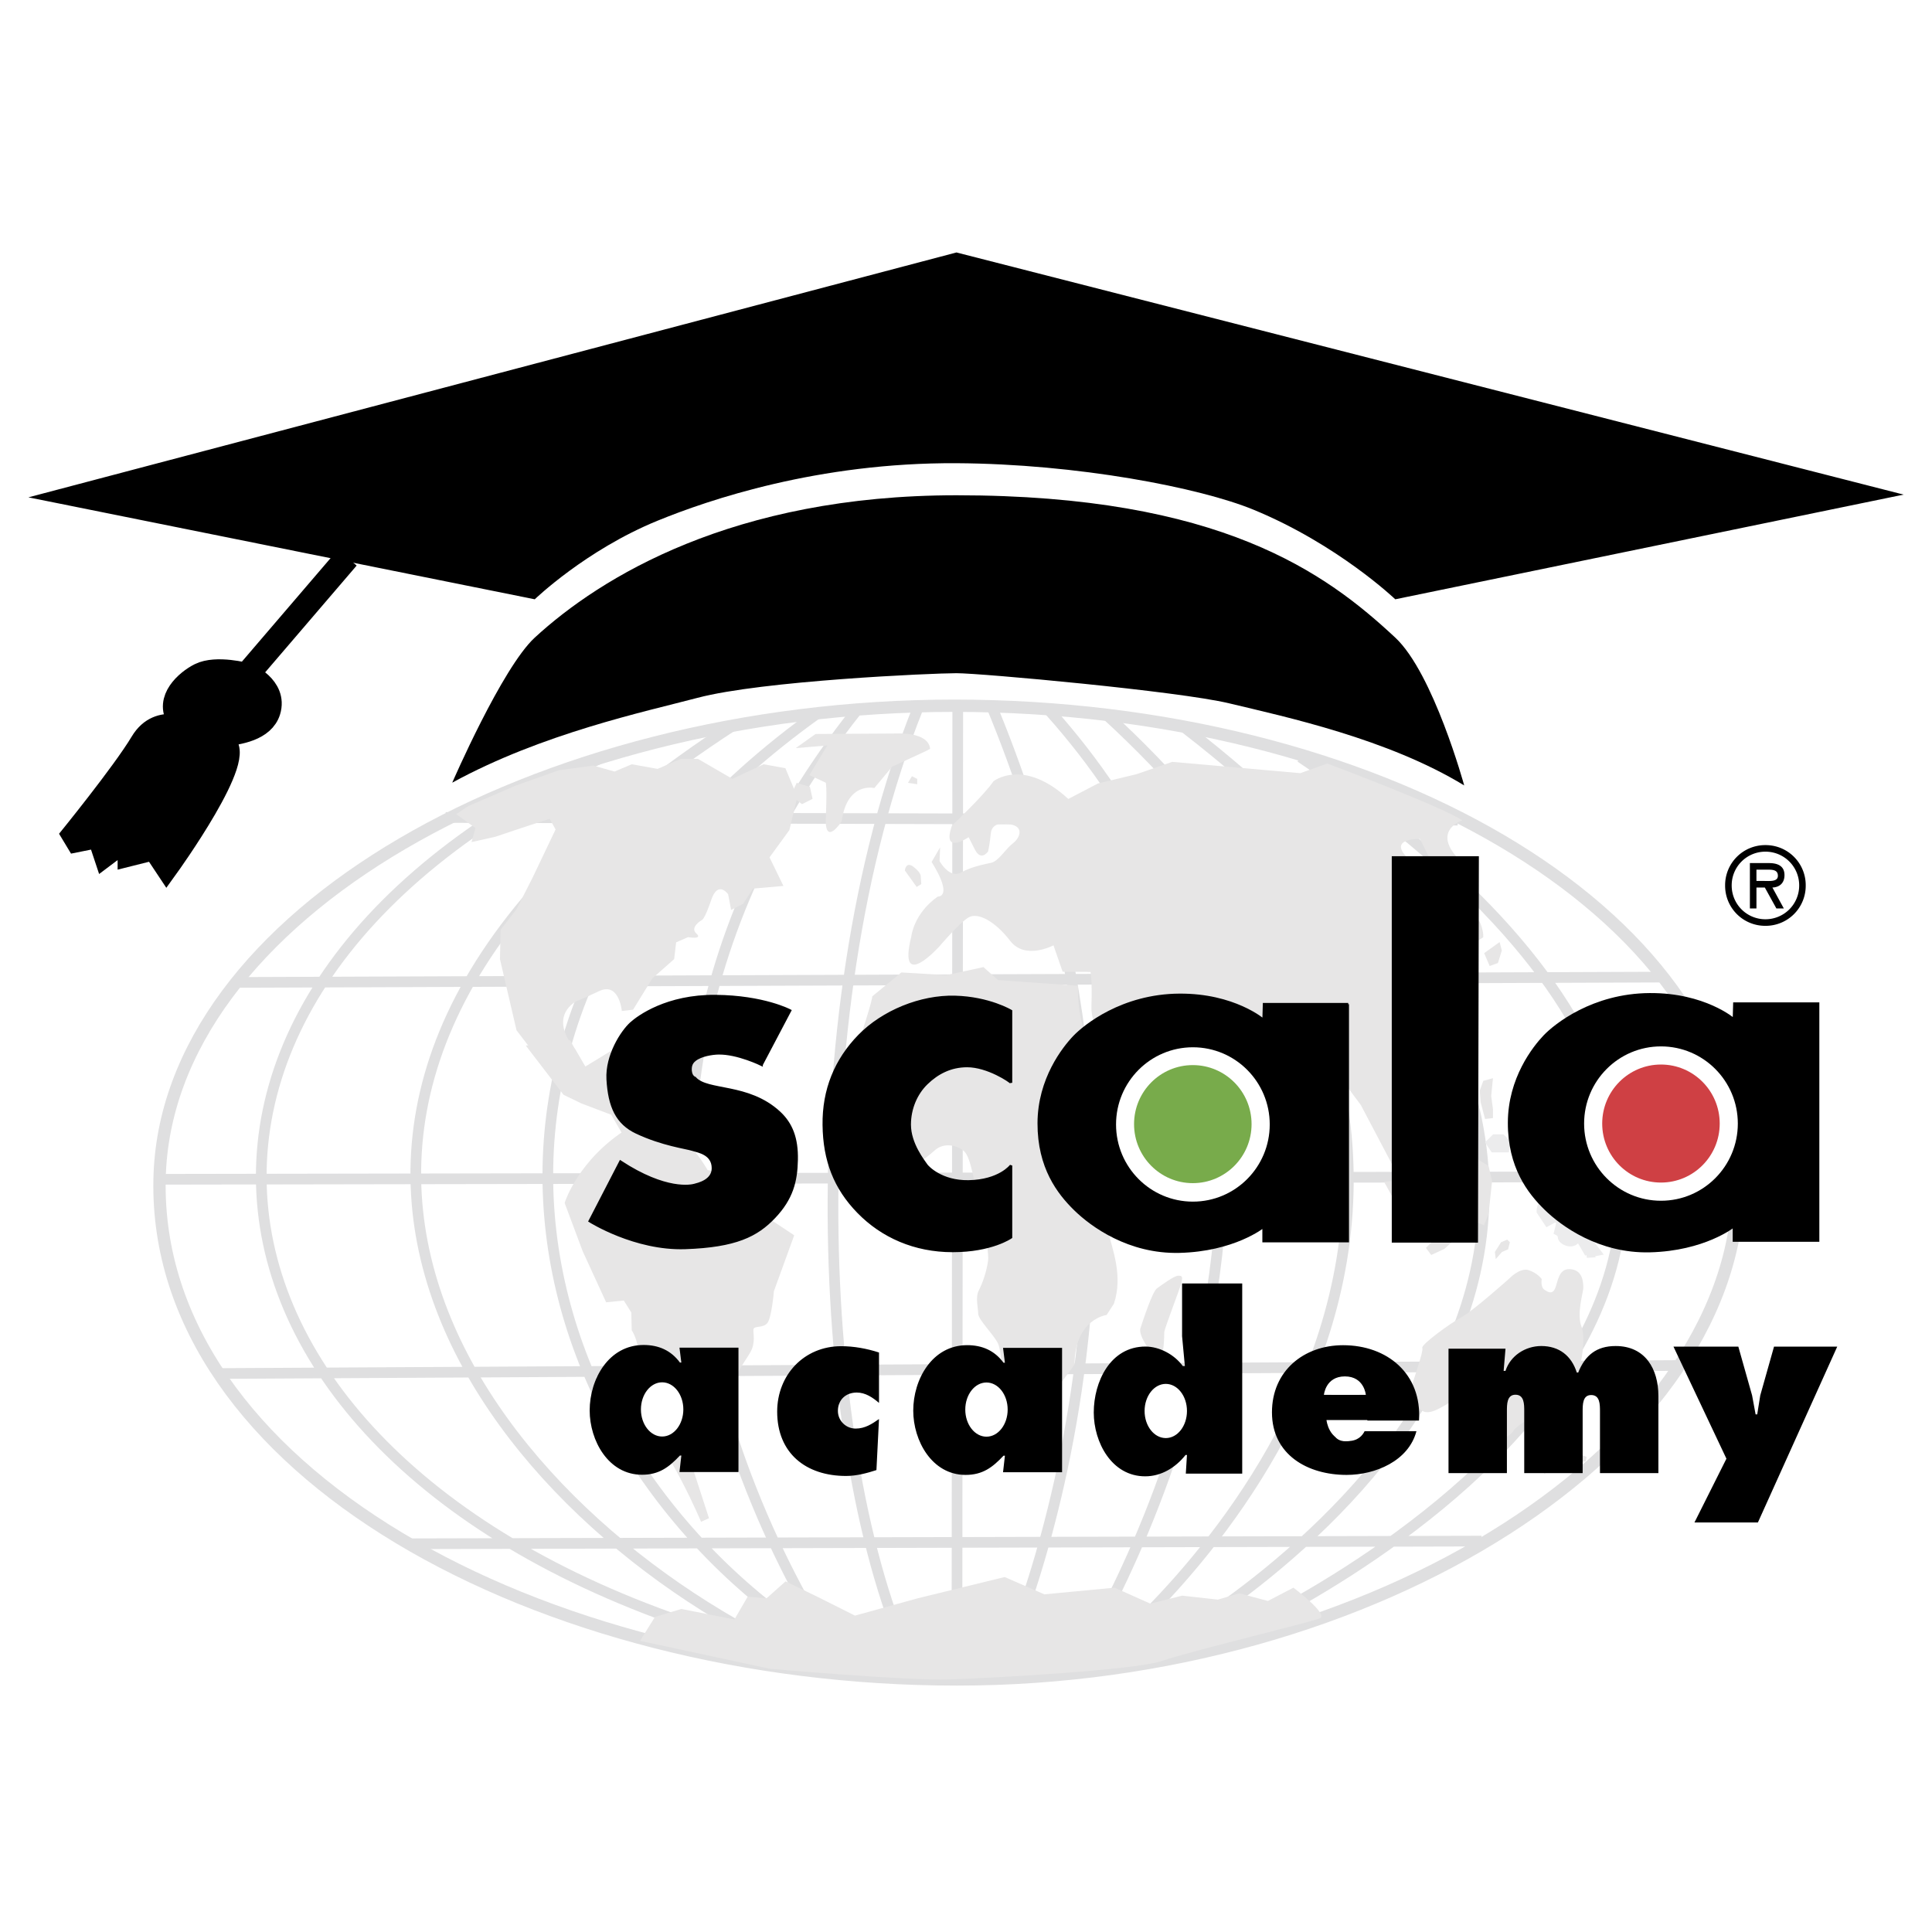 <svg xmlns="http://www.w3.org/2000/svg" width="2500" height="2500" viewBox="0 0 192.756 192.756"><path fill-rule="evenodd" clip-rule="evenodd" fill="#fff" d="M0 0h192.756v192.756H0V0z"></path><path d="M173.447 117.393c-.529-26.809-36.535-46.982-78.236-46.982-41.7 0-78.764 20.968-79.292 47.248-.582 28.928 37.856 49.9 79.556 49.9 41.703 0 78.502-23.358 77.972-50.166z" fill="none" stroke="#dfdfe0" stroke-width="1.229" stroke-miterlimit="2.613"></path><path d="M60.324 75.454c-53.127 24.951-42.607 74.714 18.711 89.578m0-.001c-31.188-14.598-63.203-55.514-5.85-92.673m11.455 93.343c-32.247-18.316-45.814-64.059-2.996-94.583m2.73 95.38s-35.946-48.84 1.059-95.557m6.079 96.352c-10.045-20.174-12.344-65.6.078-96.656m3.885 96.922l.08-97.088m3.886 96.822s21.408-44.061-.529-96.882m5.817.53c37.266 41.674 2.377 95.557 2.377 95.557m2.908-1.328s54.977-43.795.264-93.964m5.021 93.433s71.807-38.752 2.82-92.104m4.582 90.777s83.168-36.807 7.047-87.771m-88.72 78.48l106.783-.266m-125.814-16.72l145.636-.799M15.919 117.658l157.528-.266M23.583 98.016l142.2-.531M44.463 81.559l100.968.265" fill="none" stroke="#dfdfe0" stroke-width="1.065" stroke-miterlimit="2.613"></path><path d="M60.257 109.562l-4.957-1.859-3.766-4.91-1.653-7.1.066-2.919 1.587-2.059 1.586-3.118 2.312-4.844-.594-1.062-2.248.73-3.17 1.062-2.379.531.397-1.395-1.917-1.393 1.189-.796 4.757-2.057 4.295-1.526 3.435-.466 2.114.597 1.72-.729 2.577.463 2.312-.996h1.72l3.435 1.992 3.106-1.459 2.179.396 1.191 2.855-.794 3.317-1.981 2.721 1.387 2.853-3.04.265-.99 1.527-1.189.597-.298-1.559s-1.007-1.442-1.686.565c-.676 2.007-.94 2.007-.94 2.007s-1.241.714-.545 1.343c.694.629-.826.364-.826.364l-1.189.515-.2 1.676-2.179 1.926-1.917 3.117-1.123.133s-.264-2.918-2.247-1.992c-1.981.93-2.246.996-2.246.996s-2.984 1.408-.133 4.846l2.842 4.845z" fill-rule="evenodd" clip-rule="evenodd" fill="#e7e6e6"></path><path d="M52.46 104.318l3.766 4.912 1.784.861 2.974 1.129 1.85 3.186s.694-.035.464-.266c-.232-.232-1.454-3.318-1.454-3.318l.197-2.189c-1.586-.73-1.09-3.781-1.09-3.781h1.355l1.718 1.855.858-.197c.133-2.92-3.931-1.658-3.931-1.658l-2.611 1.592-1.453-2.654-4.427.528z" fill-rule="evenodd" clip-rule="evenodd" fill="#e7e6e6"></path><path d="M70.736 151.473l-.792.354s-3.084-7.389-6.621-11.158c0 0 1.246-5.562-.295-7.951l-.043-1.77-.749-1.195-1.762.178-2.336-5.088-1.806-4.824s1.323-4.334 6.299-7.432c0 0 4.89.707 5.903 1.506 1.013.795 2.069 2.654 2.069 2.654s2.336.264 2.909.84c.571.574 1.675 2.965 1.675 2.965l4.051 2.697-2.026 5.574s-.219 2.654-.659 3.186c-.442.529-1.34.227-1.382.631-.045.404.236 1.271-.292 2.244-.528.973-2.217 3.018-1.938 4.514 0 0-4.581 1.459-4.184 5.971l1.979 6.104zM63.857 163.709l12.984 2.789s13.613 1.193 17.842 1.061 18.633-.93 21.278-1.857c2.643-.928 14.834-3.85 15.727-4.246.891-.398-2.643-3.053-2.643-3.053l-2.547 1.326-2.84-.764-2.146.631-3.568-.398-3.172.799-3.568-1.594-7.006.664-3.963-1.727-8.673 2.123-6.262 1.727-3.699-1.857-3.222-1.562-1.9 1.693-1.883-.166-1.321 2.275-5.288-1.047-2.642.797-1.488 2.386zM92.437 74.906L89 76.499l-1.767 2.124s-2.727-.664-3.255 3.318c0 0-1.717 2.654-1.586-.399.133-3.053 0-3.449 0-3.449l-1.635-.763 1.783-2.954-3.153.265 1.981-1.41 8.16-.05s3.102-.178 3.271 1.527l-.362.198z" fill-rule="evenodd" clip-rule="evenodd" fill="#e7e6e6"></path><path fill-rule="evenodd" clip-rule="evenodd" fill="#e7e6e6" d="M78.891 79.368l.595-1.261 1.32.399.264 1.194-1.056.53-1.123-.862zM90.587 78.107l.395-.662.53.265v.531l-.925-.134zM101.752 141.348s-.791.066-1.32-1.857c-.527-1.926-.463-4.58-.857-5.441-.398-.861-1.984-2.389-1.984-2.986s-.297-1.627.066-2.324c.363-.695.795-1.922.926-2.986.133-1.059-.926-6.104-1.123-6.766-.199-.664-.595-3.52-1.256-4.117-.662-.596-1.981-.928-2.907-.131-.925.795-2.048 1.859-3.304 1.326-1.256-.531-2.512-1.393-3.701-3.715-1.189-2.324-2.115-2.986-2.246-3.053-.133-.066 3.038-9.289 2.974-9.887l2.907-2.389 4.492.266 3.701-.799 1.455 1.295 7.994.564s-.873 10.146 9.846 13.736l-2.576 4.312-1.588 3.252s-2.973 1.857-2.643 3.383c.332 1.527 1.465 4.215.529 7.035l-.727 1.127s-3.172.4-3.205 4.945c0 0-3.09 4.412-4.312 4.943-.305.134-.801.267-1.141.267zM115.168 135.375s-1.652-2.057-1.389-2.852c.266-.799 1.189-3.65 1.652-3.982s1.717-1.262 2.115-1.262c.396 0 .461.066.33.664-.133.598-1.719 4.645-1.719 4.977s-.016 1.875-.264 2.123l-.248.25-.477.082z"></path><path d="M96.639 83.527s-2.72 1.853-1.664-1.155c0 0 3.242-3.07 4.142-4.424 0 0 2.969-2.378 7.467 1.764l2.955-1.542 3.85-.929 3.568-1.229 12.771 1.128 2.691-.962s10.988 4.107 13.479 5.664c0 0-3.523 1.149.264 4.474l-.352.657-2.906-.795-1.234-2.478c0-.001-2.818-.09-1.586 1.503 1.234 1.593 2.025 2.565 2.025 2.565l1.498.886s1.322-.265.705 2.212c-.615 2.477-.879 2.918-.176 3.538.703.621 1.322 1.328.883 1.858-.443.531-1.064-.148-1.586-.619-.525-.47-2.91 0-1.5 1.326 1.41 1.328 1.5.711 1.5.711l.879 1.059s-.363 4.283-.578 5.326c-.213 1.045-.83 1.045-1.535.869-.705-.178-2.645.264-1.498 1.594 1.145 1.324 1.277 3.535.881 5.131l.439.975-.703.707s-3.07-.266-1.322 2.564l-.969.531-3.262-6.193-1.584-2.123-1.938-1.857-2.203 1.857-.883 3.98-1.143.709s-.973-4.336-1.939-6.193c-.969-1.859-2.654-3.201-3.789-3.541-1.135-.336-2.027-.264-1.76 1.859.264 2.123-1.488 3.926-2.596 4.043-1.105.115-3.133.646-3.221-1.213-.088-1.855-.088-1.326-.088-1.326s.176-.354-1.588-1.416c-1.762-1.061-2.465-1.414-2.465-1.414s-1.764-.797-1.676-3.275c.088-2.477-.088-3.363-.088-3.363l-2.787-.021-.912-2.632s-2.82 1.505-4.316-.442c-1.498-1.947-3.227-2.897-4.169-2.333-.942.563-2.881 2.863-2.881 2.863s-4.236 4.723-2.818-.973c0 0 .223-2.278 2.642-3.982 0 0 1.613.129-.616-3.449l.848-1.461-.056 1.373s.97 1.768 2.114 1.149c1.147-.619 2.27-.806 3.03-.979.76-.17 1.432-1.378 2.17-1.94.736-.565 1.057-1.593-.088-1.858-1.146-.266-2.027-.089-2.115.884-.088.975-.264 1.77-.264 1.77s-.693 1.057-1.322-.177l-.625-1.235zM91.457 88.488l-1.179-1.637s.088-.974.88-.355c.794.621.706.974.706.974l.053.735-.669.414.209-.131z" fill-rule="evenodd" clip-rule="evenodd" fill="#e7e6e6"></path><path fill-rule="evenodd" clip-rule="evenodd" fill="#ececed" stroke="#ececed" stroke-width=".82" stroke-miterlimit="2.613" d="M130.752 114.428l.346-1.442.502-.283 1.199.93-1.42.777-.627.018z"></path><path fill-rule="evenodd" clip-rule="evenodd" fill="#e7e6e6" d="M140.471 122.424l.759-.653-.353-2.123-1.674-1.857-1.111.121 1.199 2.18 1.18 2.332zM142.793 125.211l-.527-.709.615-.617 2.115-.09-.881.799-1.322.617zM148.162 111.641l-.439-1.68-.088-1.15.351-.973.967-.266-.176 1.768.176 1.328v.885l-.791.088z"></path><path fill-rule="evenodd" clip-rule="evenodd" fill="#ececed" stroke="#ececed" stroke-width=".82" stroke-miterlimit="2.613" d="M149.045 114.562l-.356-.533.444-.441h.703l.441.441-.088.533h-1.144z"></path><path fill-rule="evenodd" clip-rule="evenodd" fill="#e7e6e6" d="M148.057 122.236l-.864-.332-.275-1.343-1.455.679-2.674-2.254 2.201-1.064 1.233-3.006 2.291 1.414.351 1.504-.351 3.275-.457 1.127zM146.521 93.901l-.248-2.29s1.096-.41 1.449.565c.352.972.252 1.343.252 1.343l-1.023.646-.43-.264zM149.449 96.082l-.824.297-.551-1.283 1.541-1.106.221.841-.387 1.251z"></path><path d="M158.514 125.074l-.662-1.135s.047-.93-.703-.176c-.439.441-1.32 0-1.32-.354 0-.355-.354-.533-.354-.533l.264-1.061-.596-.311-.725.398-.703-1.061s0-1.594 1.672-1.15c1.674.441 2.201.883 2.201.883l.531 1.24.703 1.148-.264.975.723.957-.986.193.219-.013z" fill-rule="evenodd" clip-rule="evenodd" fill="#ececed" stroke="#ececed" stroke-width=".82" stroke-miterlimit="2.613"></path><path fill-rule="evenodd" clip-rule="evenodd" fill="#e7e6e6" d="M149.143 124.912l.617-.973.615-.263.264.263-.176.707-.615.266-.616.709-.089-.709zM149.449 143.939s-1.09-2.961-1.617-3.494c-.529-.531-1.553-1.17-2.496-.852-.939.32-2.613 1.826-3.494 1.117-.883-.707-1.367-1.039-1.08-2.111.285-1.072 1.289-3.795 1.141-4.115-.15-.318 2.758-2.443 3.902-3.062 1.146-.619 4.785-3.871 4.785-3.871s1.041-1.105 1.918-.83c.875.275 1.314.896 1.314.896s-.154.779.266 1.062c.418.281.879.529 1.145-.355.266-.883.441-1.857 1.586-1.682 1.146.178 1.146 1.418 1.146 1.859s-.693 2.621-.172 3.875c.523 1.256-.137 5.793-1.701 6.885-1.564 1.096-4.879 2.992-5.055 3.434-.176.445-1.795 1.379-1.795 1.379l.207-.135zM154.066 147.031l-.175-.617 2.464-1.152 1.497-.088.443.176-.088.445-1.852.264-2.289.972z"></path><path d="M45.12 78.088c8.974-4.916 19.307-7.1 24.474-8.465 6.447-1.705 23.385-2.458 25.833-2.458s22.107 1.787 27.193 3.003c5.711 1.365 15.848 3.551 23.463 8.193 0 0-3.068-11.196-6.877-14.747-6.895-6.431-17.4-14.201-43.779-14.201-22.299 0-35.546 8.193-42.073 14.201-3.265 3.005-8.234 14.474-8.234 14.474z" fill-rule="evenodd" clip-rule="evenodd"></path><path d="M53.353 59.792s5.09-4.915 12.257-7.843c5.085-2.079 16.025-5.812 29.816-5.735 12.041.067 24.27 2.43 29.641 4.641 8.43 3.474 14.139 8.937 14.139 8.937l50.717-10.445-94.497-24.159L2.834 49.619l50.519 10.173z" fill-rule="evenodd" clip-rule="evenodd"></path><path d="M34.65 55.627L24.588 67.371s-2.991-.818-4.623 0c-1.309.658-3.331 2.458-2.107 4.301s-1.835-.614-3.671 2.458c-1.836 3.072-7.342 9.831-7.342 9.831l3.059-.614.612 1.843 2.448-1.843v1.843l2.447-.614 1.224 1.843s8.227-11.402 5.506-12.289c-4.92-1.608 3.536.34 4.625-3.21.719-2.348-2.177-3.549-2.177-3.549L34.65 55.627z" fill-rule="evenodd" clip-rule="evenodd" stroke="#000" stroke-width="2.458" stroke-miterlimit="2.613"></path><path d="M172.115 88.343a3.998 3.998 0 0 1 4.021-4.027 3.995 3.995 0 0 1 4.021 4.027 3.995 3.995 0 0 1-4.021 4.027 3.997 3.997 0 0 1-4.021-4.027zm.656 0a3.36 3.36 0 0 0 3.365 3.372 3.363 3.363 0 0 0 3.369-3.372 3.358 3.358 0 0 0-3.369-3.372 3.357 3.357 0 0 0-3.365 3.372zm5.204 2.296h-.744l-1.154-2.091h-.836v2.091h-.654V86.11h1.898c.816 0 1.553.246 1.553 1.199 0 .892-.604 1.22-1.205 1.239l1.142 2.091zm-2.735-3.873v1.127h.693c.611 0 1.447.104 1.447-.514 0-.573-.477-.614-1.018-.614h-1.122v.001z" fill-rule="evenodd" clip-rule="evenodd"></path><path d="M134.467 100.188h-8.354l-.045 1.58s-2.932-2.547-8.402-2.512c-5.686.037-9.445 3.084-10.496 4.184-1.049 1.098-3.525 4.209-3.535 8.627-.008 4.42 1.961 6.969 3.621 8.594 1.664 1.627 5.377 4.338 10.41 4.217 5.428-.131 8.357-2.459 8.402-2.504v1.451h8.398v-23.637h.001z" fill-rule="evenodd" clip-rule="evenodd" stroke="#000" stroke-width=".246" stroke-miterlimit="2.613"></path><path d="M119.016 119.887c4.232 0 7.666-3.447 7.666-7.701 0-4.252-3.434-7.699-7.666-7.699-4.236 0-7.668 3.447-7.668 7.699 0 4.253 3.431 7.701 7.668 7.701z" fill-rule="evenodd" clip-rule="evenodd" fill="#fff"></path><path d="M119.006 118.043c3.238 0 5.863-2.637 5.863-5.887 0-3.254-2.625-5.891-5.863-5.891-3.236 0-5.861 2.637-5.861 5.891 0 3.25 2.625 5.887 5.861 5.887z" fill-rule="evenodd" clip-rule="evenodd" fill="#78ab4b"></path><path d="M181.393 100.131h-8.355l-.043 1.582s-2.93-2.549-8.402-2.512c-5.688.035-9.445 3.082-10.496 4.18-1.051 1.1-3.527 4.211-3.535 8.631-.01 4.42 1.959 6.965 3.623 8.59 1.662 1.627 5.373 4.34 10.408 4.221 5.426-.133 8.359-2.461 8.402-2.506v1.451h8.398v-23.637z" fill-rule="evenodd" clip-rule="evenodd" stroke="#000" stroke-width=".246" stroke-miterlimit="2.613"></path><path d="M165.715 119.799c4.234 0 7.668-3.447 7.668-7.701 0-4.252-3.434-7.699-7.668-7.699s-7.668 3.447-7.668 7.699c0 4.254 3.433 7.701 7.668 7.701z" fill-rule="evenodd" clip-rule="evenodd" fill="#fff"></path><path d="M165.715 117.984c3.236 0 5.861-2.633 5.861-5.887 0-3.252-2.625-5.889-5.861-5.889-3.238 0-5.863 2.637-5.863 5.889 0 3.255 2.625 5.887 5.863 5.887z" fill-rule="evenodd" clip-rule="evenodd" fill="#cf4044"></path><path d="M75.984 106.229l2.845-5.402s-2.626-1.406-7.439-1.449c-4.854-.045-7.707 2.055-8.441 2.723-.918.836-2.452 3.209-2.321 5.58.153 2.723.919 4.395 2.888 5.316 2.588 1.213 4.901 1.492 5.601 1.713.567.178 2.012.396 2.012 1.844 0 1.275-1.531 1.584-1.837 1.672-.305.086-2.842.658-7.394-2.328l-3.062 5.928s4.506 2.857 9.537 2.682c5.032-.176 7.131-1.23 8.881-3.076s2.188-3.559 2.23-5.711c.045-2.15-.518-3.611-1.75-4.744-3.106-2.854-7.174-2.021-8.398-3.426 0 0-.483-.131-.438-.969.023-.439.236-.674.438-.834.612-.482 1.743-.645 2.319-.658 1.923-.047 4.329 1.139 4.329 1.139zM100.869 108.027v-7.16s-2.189-1.318-5.6-1.406c-3.414-.088-7.175 1.449-9.538 3.865-2.361 2.418-3.588 5.404-3.542 8.918.043 3.516 1.092 6.281 3.456 8.699 2.362 2.416 5.599 3.865 9.405 3.865 3.895 0 5.819-1.361 5.819-1.361v-7.16s-1.139 1.531-4.246 1.582c-2.711.043-4.077-1.443-4.199-1.627-.262-.396-1.661-2.107-1.661-4.041 0-1.582.633-3.098 1.707-4.129 1.049-1.012 2.362-1.715 4.023-1.715 2.056 0 4.331 1.539 4.376 1.67zM138.98 123.854h8.356l.088-38.309h-8.444v38.309z" fill-rule="evenodd" clip-rule="evenodd" stroke="#000" stroke-width=".246" stroke-miterlimit="2.613"></path><path d="M64.796 140.605c0-.904.607-1.693 1.567-1.693.959 0 1.614.697 1.614 1.648 0 .947-.468 1.854-1.614 1.854-1.099 0-1.567-.834-1.567-1.809zm2.995 6.262h5.886v-12.408h-5.886l.187 1.484h-.14c-.891-1.215-2.129-1.754-3.624-1.754-3.495 0-5.382 3.416-5.382 6.531 0 3 1.863 6.416 5.219 6.416 1.705 0 2.686-.75 3.787-1.918h.14l-.187 1.649zM87.698 139.967c-.63-.539-1.351-1.031-2.214-1.033-1.095 0-1.887.721-1.887 1.834 0 .973.792 1.762 1.771 1.762.932 0 1.632-.465 2.33-.951l-.256 5.092c-.932.303-1.981.586-3.029.586-4.008 0-6.874-2.27-6.874-6.42 0-3.654 2.68-6.527 6.385-6.527 1.258 0 2.563.234 3.774.631v5.026zM97.078 140.621c0-.902.611-1.691 1.568-1.691.959 0 1.613.697 1.613 1.645 0 .951-.467 1.857-1.613 1.857-1.099 0-1.568-.834-1.568-1.811zm2.996 6.264h5.889v-12.408h-5.889l.186 1.484h-.139c-.889-1.215-2.129-1.754-3.624-1.754-3.495 0-5.382 3.416-5.382 6.531 0 3 1.864 6.414 5.219 6.414 1.706 0 2.688-.748 3.788-1.916h.139l-.187 1.649zM116.586 139.072c.906 0 1.559.834 1.559 1.689 0 .836-.627 1.807-1.559 1.807-1.002 0-1.537-.832-1.537-1.76 0-.902.535-1.736 1.537-1.736zm1.723 7.951h5.627v-18.969h-6v5.26l.279 2.975h-.209c-.838-1.146-2.326-1.943-3.727-1.943-3.5 0-5.154 3.51-5.154 6.58 0 2.951 1.773 6.367 5.131 6.367 1.607 0 3.029-.867 4.029-2.131h.139l-.115 1.861zM132.836 139.133c0-.857.445-1.6 1.352-1.6.861 0 1.469.766 1.469 1.6h-2.821zm8.738 2.594c.301-4.66-3.17-7.516-7.572-7.516-3.934 0-7.098 2.574-7.098 6.695 0 4.24 3.561 6.246 7.447 6.246 2.842 0 6.174-1.375 6.967-4.359h-5.848c-.119.57-.582 1.002-1.213 1.002-1.258 0-1.422-1.092-1.422-2.068h8.739zM150.018 136.773h.186c.486-1.521 1.986-2.48 3.57-2.48 1.771 0 3.008.959 3.543 2.645h.141c.695-1.73 1.826-2.645 3.734-2.645 2.961 0 4.266 2.293 4.266 4.984v7.695h-5.828v-6.133c0-.725 0-1.656-.877-1.656-.852 0-.852.932-.852 1.656v6.133h-5.828v-6.158c0-.727 0-1.662-.875-1.662-.854 0-.854.936-.854 1.662v6.158h-5.826v-12.414h5.686l-.186 2.215zM173.434 134.354l1.373 4.865.349 1.892h.162l.303-1.892 1.373-4.865h6.307l-7.914 17.541h-6.33l3.189-6.362-5.283-11.179h6.471z" fill-rule="evenodd" clip-rule="evenodd"></path><path d="M66.062 143.322c1.168 0 2.115-1.213 2.115-2.705s-.947-2.703-2.115-2.703-2.117 1.211-2.117 2.703.949 2.705 2.117 2.705zM98.42 143.338c1.168 0 2.115-1.211 2.115-2.703 0-1.494-.947-2.703-2.115-2.703s-2.114 1.209-2.114 2.703c0 1.492.946 2.703 2.114 2.703zM116.311 143.477c1.168 0 2.113-1.209 2.113-2.703 0-1.492-.945-2.703-2.113-2.703s-2.115 1.211-2.115 2.703c-.001 1.494.947 2.703 2.115 2.703zM132.088 139.166h4.182s-.154-1.842-2.09-1.842c-1.938 0-2.092 1.842-2.092 1.842zM136.424 141.676h-4.08s.205 2.098 2.141 2.098c1.939-.001 1.939-2.098 1.939-2.098z" fill-rule="evenodd" clip-rule="evenodd" fill="#fff"></path></svg>